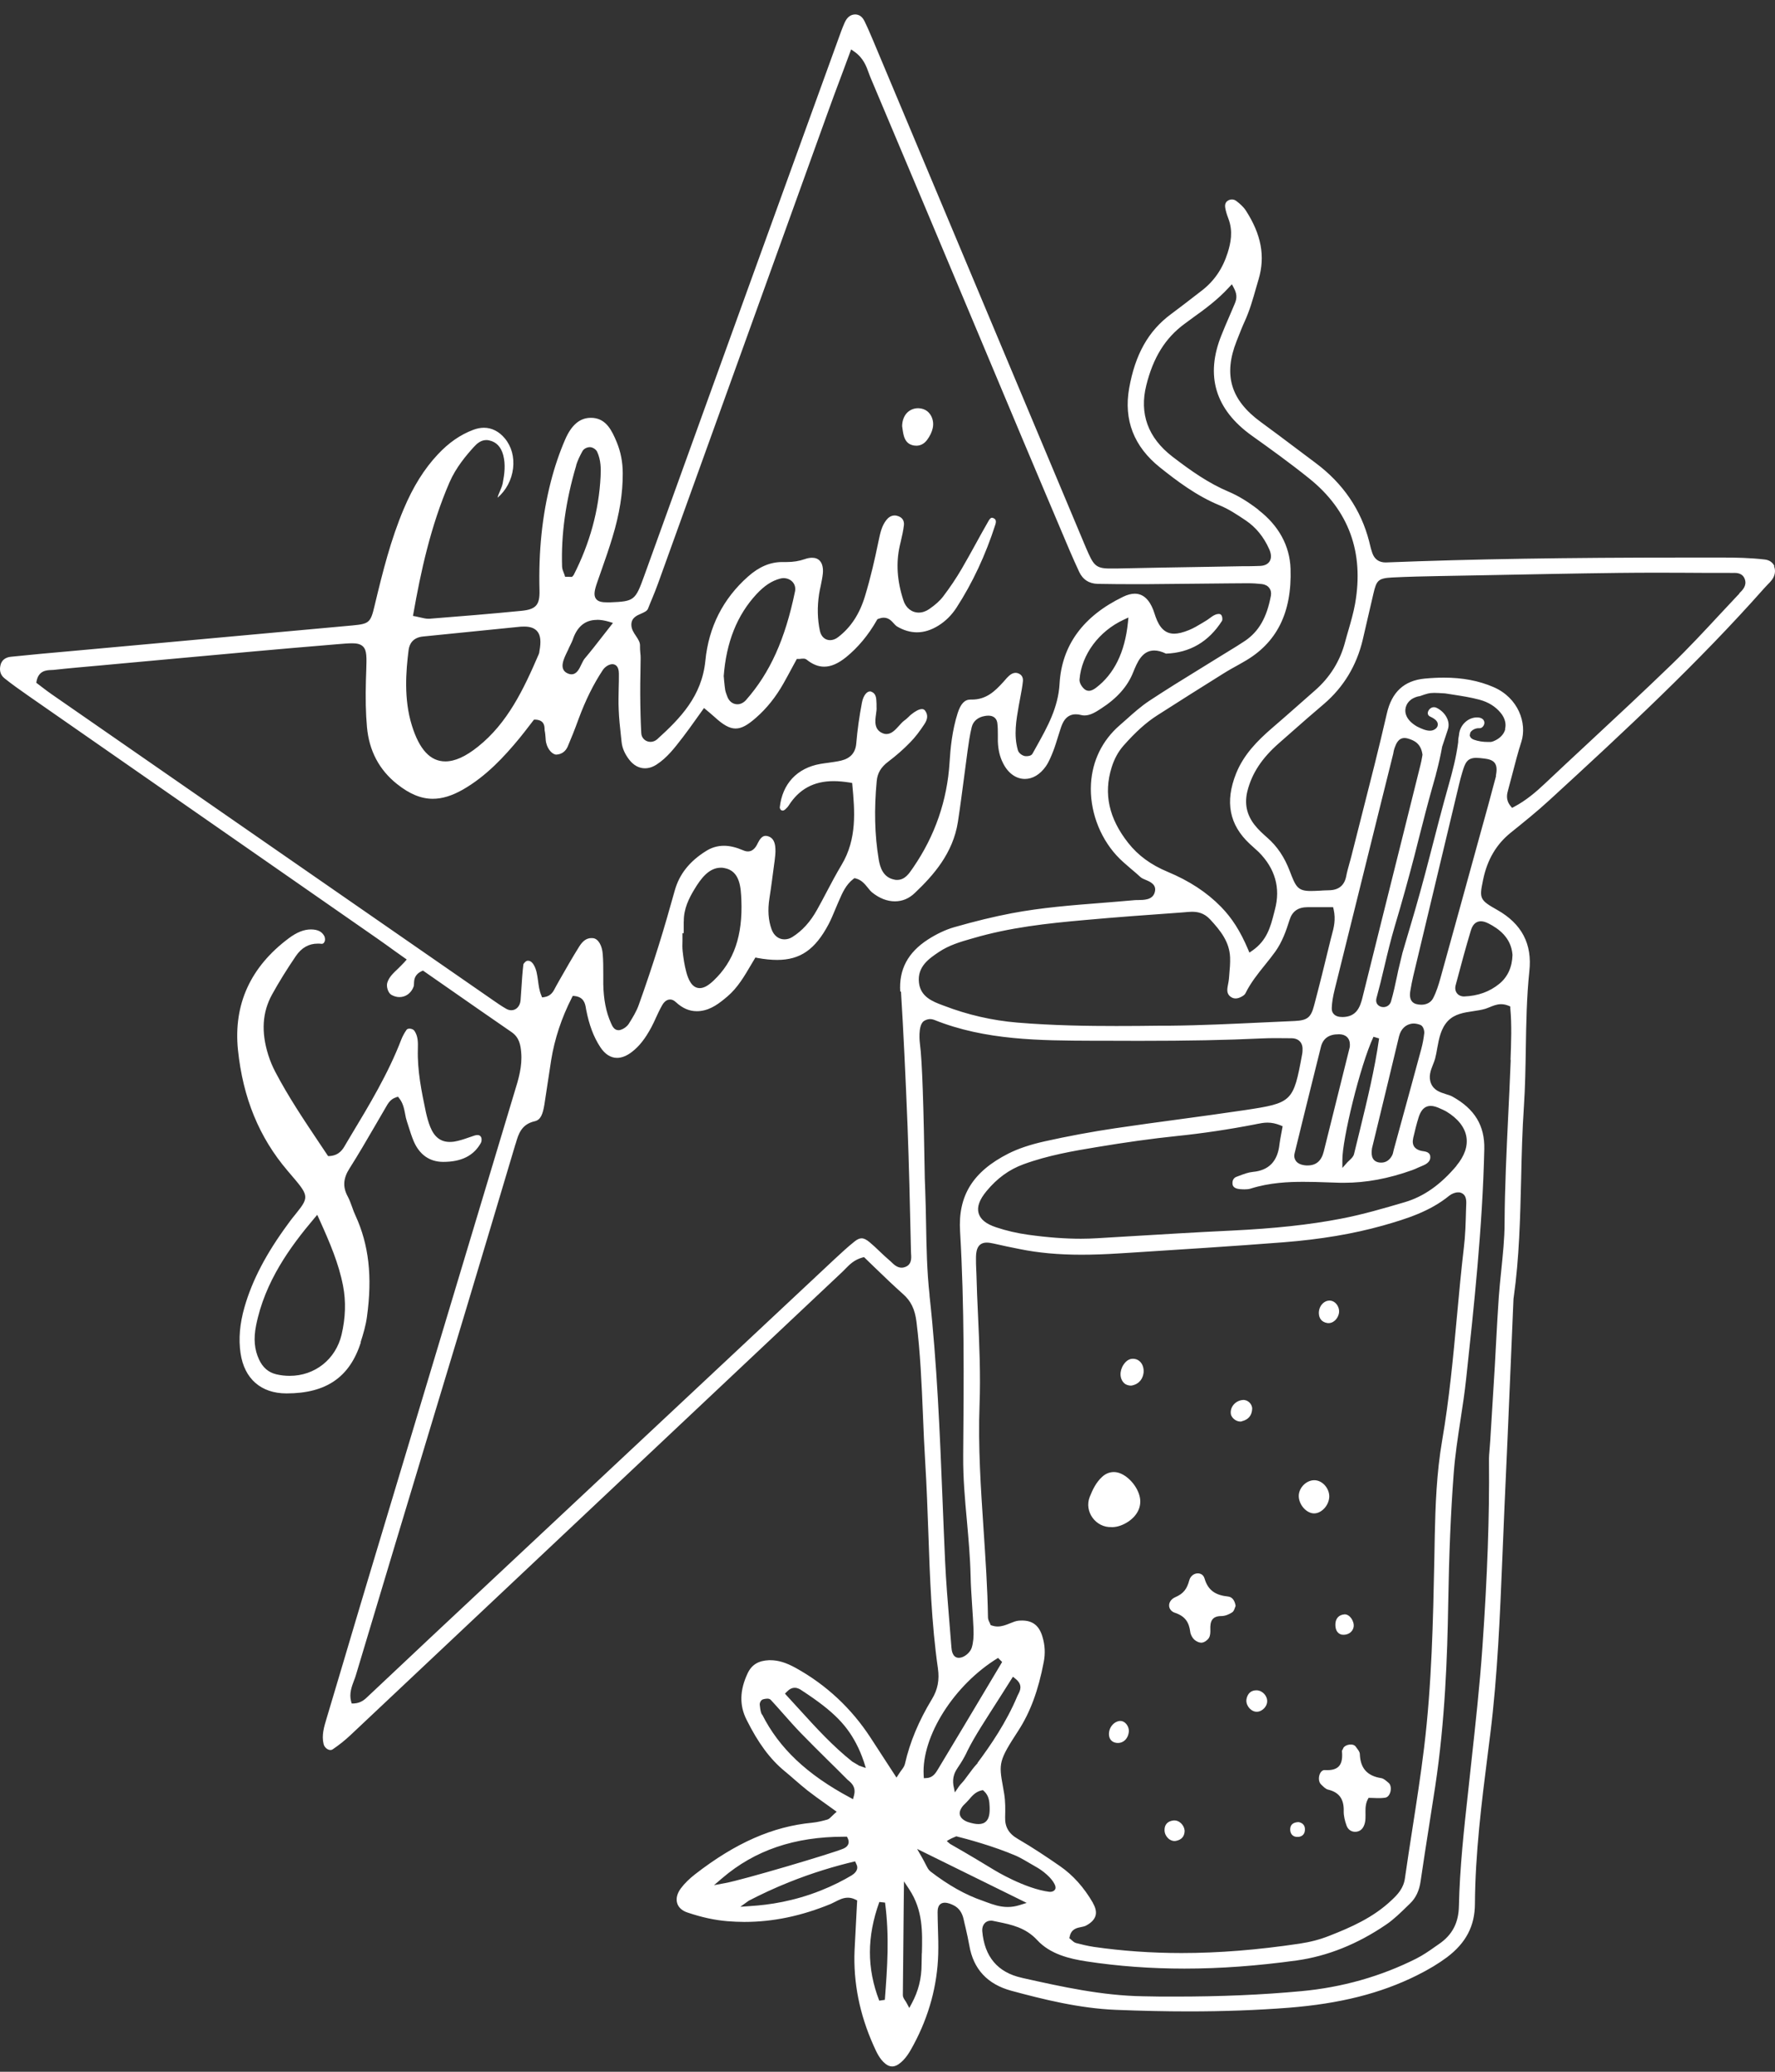 <svg width="90" height="105" viewBox="0 0 90 105" fill="none" xmlns="http://www.w3.org/2000/svg">
<rect x="0" y="0" width="90" height="105" fill="#333333" stroke="none"/>
<path d="M89.975 28.702C89.89 28.506 89.716 28.385 89.489 28.358C88.73 28.268 87.97 28.258 87.389 28.258H85.437C79.381 28.258 74.711 28.332 70.258 28.506C69.926 28.506 69.694 28.348 69.583 28.03C69.53 27.887 69.493 27.739 69.457 27.585L69.42 27.432C69.008 25.834 68.095 24.5 66.713 23.468C66.381 23.219 66.043 22.965 65.711 22.716C65.12 22.272 64.524 21.822 63.927 21.388C62.397 20.271 62.023 19.001 62.703 17.281L62.777 17.096C62.883 16.826 62.988 16.556 63.11 16.291C63.358 15.751 63.526 15.169 63.685 14.603L63.817 14.153C64.16 12.994 63.954 11.888 63.173 10.675C63.041 10.469 62.83 10.294 62.682 10.183C62.619 10.136 62.545 10.109 62.466 10.109C62.397 10.109 62.334 10.125 62.271 10.162C62.107 10.252 62.107 10.427 62.123 10.522C62.149 10.686 62.202 10.866 62.281 11.072C62.535 11.723 62.397 12.337 62.25 12.803C61.996 13.613 61.564 14.243 60.941 14.724L60.693 14.915C60.255 15.254 59.818 15.592 59.374 15.921C58.229 16.767 57.559 17.958 57.253 19.678C56.968 21.287 57.496 22.637 58.815 23.69C59.664 24.368 60.667 25.13 61.838 25.611C62.308 25.802 62.74 26.093 63.168 26.379C63.679 26.723 64.08 27.215 64.355 27.834C64.466 28.083 64.471 28.289 64.376 28.448C64.318 28.543 64.186 28.665 63.912 28.681C63.706 28.692 63.5 28.692 63.294 28.697H62.994L61.189 28.729C59.675 28.755 58.156 28.776 56.599 28.813C56.472 28.813 56.367 28.813 56.272 28.813C55.523 28.813 55.433 28.612 55.064 27.765C55.022 27.67 44.264 2.038 44.264 2.038C44.127 1.715 43.99 1.392 43.837 1.08C43.726 0.852 43.578 0.741 43.373 0.731C43.135 0.731 42.956 0.868 42.834 1.133C42.708 1.413 42.602 1.715 42.497 2.006L41.494 4.774C40.302 8.072 39.104 11.364 37.912 14.661L35.633 20.964C34.641 23.711 33.649 26.458 32.657 29.205C32.214 30.433 32.151 30.48 30.942 30.528C30.884 30.528 30.832 30.528 30.784 30.528C30.557 30.528 30.33 30.507 30.214 30.343C30.093 30.168 30.14 29.919 30.278 29.523L30.515 28.845C30.705 28.311 30.89 27.771 31.053 27.231C31.412 26.056 31.581 24.997 31.576 23.992C31.576 23.415 31.47 22.896 31.275 22.42C31.021 21.801 30.737 21.245 30.082 21.181C30.04 21.181 29.998 21.176 29.956 21.176C29.402 21.176 28.974 21.536 28.653 22.282C28.368 22.939 28.125 23.653 27.93 24.41C27.492 26.114 27.302 27.919 27.355 29.935C27.371 30.66 27.175 30.883 26.447 30.957C24.891 31.11 23.345 31.237 21.773 31.359H21.715C21.588 31.359 21.462 31.327 21.324 31.296C21.25 31.28 21.171 31.259 21.087 31.243L20.939 31.216L20.966 31.068C21.324 29.041 21.826 26.67 22.796 24.436C23.123 23.685 23.656 23.06 24.026 22.653C24.184 22.478 24.384 22.303 24.664 22.303C24.717 22.303 24.77 22.309 24.822 22.325C25.171 22.404 25.403 22.653 25.514 23.06C25.645 23.552 25.577 24.034 25.492 24.479C25.466 24.627 25.403 24.759 25.35 24.892C25.302 25.003 25.25 25.114 25.229 25.225C25.661 24.855 25.946 24.32 26.015 23.738C26.083 23.166 25.936 22.626 25.598 22.219C25.308 21.869 24.938 21.679 24.537 21.679C24.363 21.679 24.179 21.716 23.994 21.785C23.334 22.034 22.749 22.441 22.2 23.029C21.509 23.764 20.945 24.669 20.47 25.797C19.816 27.347 19.415 28.935 18.992 30.703C18.792 31.555 18.718 31.618 17.874 31.698C14.666 31.994 11.453 32.285 8.245 32.576L3.64 32.995C2.611 33.084 1.582 33.18 0.553 33.286C0.353 33.307 0.099 33.397 0.026 33.709C-0.022 33.9 -0.027 34.175 0.226 34.376C0.616 34.688 1.023 34.974 1.439 35.265L19.098 47.544C19.404 47.756 19.71 47.978 20.026 48.206L20.623 48.629L20.512 48.756C20.401 48.878 20.285 48.989 20.174 49.1C19.937 49.322 19.731 49.518 19.641 49.793C19.573 50 19.678 50.323 19.842 50.418C19.968 50.492 20.111 50.534 20.253 50.534C20.575 50.534 20.85 50.333 20.971 50.005C20.987 49.963 20.987 49.904 20.992 49.846C20.997 49.666 21.008 49.402 21.367 49.227L21.446 49.19L22.686 50.053C23.757 50.799 24.843 51.556 25.936 52.307C26.331 52.577 26.395 52.964 26.426 53.334C26.489 54.043 26.289 54.7 26.094 55.329L26.009 55.61C24.574 60.389 18.628 80.152 18.628 80.152C18.222 81.501 17.821 82.856 17.42 84.206L16.56 87.09C16.428 87.53 16.302 87.942 16.407 88.387C16.444 88.551 16.602 88.694 16.756 88.694C16.798 88.694 16.835 88.683 16.872 88.657C17.193 88.44 17.505 88.191 17.79 87.921C23.334 82.703 28.88 77.484 34.425 72.26L42.729 64.443C42.776 64.396 42.824 64.348 42.871 64.3C43.077 64.089 43.309 63.85 43.726 63.734L43.81 63.713C43.81 63.713 44.232 64.12 44.417 64.3C44.855 64.724 45.314 65.163 45.783 65.581C46.184 65.93 46.39 66.354 46.469 66.989C46.665 68.561 46.733 70.159 46.797 71.71C46.828 72.514 46.865 73.314 46.913 74.118C46.986 75.304 47.029 76.505 47.071 77.675C47.15 79.935 47.229 82.274 47.556 84.555C47.641 85.137 47.546 85.63 47.261 86.101C46.58 87.223 46.132 88.302 45.884 89.398C45.857 89.509 45.799 89.594 45.72 89.7C45.678 89.753 45.636 89.816 45.583 89.895L45.456 90.091L44.138 88.064C43.167 86.577 41.895 85.391 40.349 84.534C39.859 84.264 39.463 84.142 39.057 84.142H38.988C38.455 84.164 38.112 84.37 37.907 84.809C37.506 85.661 37.484 86.429 37.854 87.159C38.45 88.355 39.051 89.16 39.79 89.769C39.959 89.906 40.123 90.049 40.286 90.192C40.502 90.377 40.719 90.568 40.94 90.742C41.241 90.975 41.547 91.198 41.864 91.42L42.423 91.822L42.286 91.944C42.243 91.981 42.206 92.018 42.175 92.05C42.101 92.124 42.038 92.192 41.948 92.219C41.737 92.277 41.463 92.351 41.183 92.378C39.183 92.568 37.295 93.399 35.248 94.987C34.963 95.209 34.715 95.447 34.525 95.701C34.335 95.956 34.266 96.22 34.335 96.453C34.398 96.67 34.583 96.839 34.857 96.929C35.58 97.173 36.239 97.316 36.883 97.369C37.168 97.39 37.453 97.406 37.738 97.406C39.194 97.406 40.629 97.109 42.133 96.49C42.206 96.458 42.275 96.421 42.349 96.384C42.534 96.289 42.745 96.178 42.993 96.178C43.119 96.178 43.251 96.21 43.373 96.273L43.462 96.315L43.415 97.205C43.383 97.755 43.357 98.3 43.33 98.845C43.262 100.46 43.578 102.074 44.291 103.667C44.449 104.021 44.602 104.36 44.892 104.593C45.008 104.688 45.124 104.731 45.24 104.731C45.34 104.731 45.446 104.694 45.551 104.625C45.926 104.371 46.142 103.969 46.332 103.614C47.108 102.164 47.525 100.624 47.572 99.036C47.583 98.586 47.572 98.126 47.556 97.681C47.551 97.427 47.54 97.173 47.54 96.919C47.54 96.802 47.54 96.442 47.899 96.432C48.068 96.432 48.237 96.506 48.364 96.57C48.622 96.702 48.785 96.935 48.859 97.268C48.891 97.411 48.923 97.559 48.96 97.702C49.028 98.004 49.097 98.305 49.15 98.607C49.355 99.798 50.068 100.565 51.276 100.894C52.864 101.322 54.716 101.788 56.583 101.862C57.908 101.915 59.116 101.941 60.276 101.941C62.081 101.941 63.737 101.878 65.336 101.756C67.937 101.55 70 101.031 71.841 100.116C72.459 99.809 72.944 99.512 73.371 99.195C74.332 98.469 74.78 97.612 74.785 96.49C74.801 93.934 75.123 91.356 75.439 88.869L75.566 87.863C75.935 84.883 76.057 81.84 76.178 78.897C76.21 78.056 76.247 77.209 76.284 76.368C76.394 73.959 76.5 71.551 76.6 69.138L76.737 65.904C76.737 65.851 76.743 65.793 76.753 65.74C77.033 63.755 77.08 61.723 77.128 59.754C77.154 58.542 77.186 57.288 77.27 56.054C77.334 55.086 77.349 54.096 77.365 53.138C77.386 51.857 77.407 50.529 77.544 49.227C77.698 47.84 77.159 46.819 75.914 46.115C75.038 45.623 75.002 45.538 75.186 44.654L75.202 44.575C75.413 43.564 75.872 42.786 76.611 42.193C77.228 41.696 77.924 41.14 78.573 40.542C82.404 37.033 86.123 33.571 89.452 29.814C89.505 29.755 89.558 29.697 89.611 29.644C89.695 29.56 89.779 29.475 89.848 29.38C90.006 29.168 90.043 28.909 89.948 28.692L89.975 28.702ZM38.629 86.895C38.566 86.767 38.55 86.625 38.534 86.498L38.524 86.413C38.508 86.318 38.571 86.154 38.698 86.122C38.761 86.106 38.835 86.09 38.904 86.09C38.983 86.09 39.046 86.111 39.088 86.159C39.299 86.386 39.505 86.619 39.711 86.852C40.001 87.18 40.297 87.514 40.603 87.831C41.041 88.281 41.484 88.721 41.932 89.165C42.27 89.499 42.613 89.832 42.945 90.171C42.971 90.197 42.998 90.224 43.029 90.245C43.182 90.377 43.415 90.578 43.299 91.007L43.251 91.187L43.088 91.097C40.914 89.933 39.5 88.594 38.645 86.895H38.629ZM36.746 95.442L36.203 95.543L36.625 95.183C38.271 93.775 40.286 93.087 42.792 93.087H42.945L42.987 93.172C43.035 93.272 43.045 93.373 43.014 93.457C42.977 93.558 42.898 93.632 42.766 93.69C42.233 93.923 37.643 95.283 36.751 95.442H36.746ZM43.204 95.035C42.75 95.305 42.222 95.575 41.621 95.813C40.254 96.358 39.004 96.543 38.06 96.601L37.537 96.638L37.965 96.331C38.577 96.014 39.252 95.696 39.991 95.4C41.204 94.913 42.344 94.574 43.357 94.336L43.441 94.521C43.462 94.569 43.467 94.606 43.467 94.638C43.478 94.865 43.225 95.019 43.204 95.029V95.035ZM43.547 89.477C43.436 89.414 43.325 89.345 43.214 89.281C42.228 88.498 41.378 87.567 40.555 86.662C40.334 86.418 40.117 86.18 39.896 85.942L39.801 85.836L39.901 85.736C40.028 85.603 40.159 85.54 40.297 85.54C40.45 85.54 40.576 85.619 40.666 85.683C42.307 86.752 42.993 87.482 43.52 88.583C43.626 88.811 43.773 89.154 43.9 89.604L43.547 89.483V89.477ZM44.871 101.354L44.581 101.396C43.947 99.745 43.953 98.157 44.586 96.395L44.876 96.427C45.103 98.141 44.992 99.692 44.865 101.354H44.871ZM63.806 25.834C63.268 25.421 62.772 25.119 62.292 24.918C61.295 24.495 60.435 23.902 59.443 23.14C58.208 22.187 57.76 20.964 58.124 19.52C58.472 18.122 59.084 17.133 60.055 16.418C60.192 16.317 60.334 16.212 60.472 16.111C61.099 15.661 61.743 15.19 62.318 14.56L62.461 14.407L62.561 14.592C62.777 14.989 62.677 15.227 62.587 15.439L62.334 16.032C62.197 16.344 62.065 16.656 61.938 16.974C61.099 19.038 61.617 20.753 63.474 22.081C64.365 22.716 65.405 23.462 66.391 24.256C68.391 25.865 69.172 27.998 68.707 30.608C68.628 31.041 68.507 31.47 68.386 31.888C68.322 32.1 68.264 32.312 68.206 32.523C67.953 33.497 67.436 34.334 66.66 35.006C66.338 35.286 66.022 35.567 65.705 35.847C65.304 36.202 64.903 36.551 64.497 36.901C63.78 37.52 63.067 38.229 62.677 39.197C62.102 40.637 62.329 41.801 63.368 42.77C63.426 42.823 63.479 42.871 63.537 42.923C63.632 43.008 63.727 43.093 63.822 43.183C64.656 44.019 64.935 45.004 64.645 46.094L64.597 46.284C64.423 46.962 64.244 47.66 63.505 48.174L63.352 48.28L63.279 48.11C62.888 47.189 62.466 46.528 61.912 45.961C61.189 45.221 60.303 44.644 59.2 44.183C58.361 43.834 57.707 43.358 57.206 42.722C56.225 41.479 55.95 40.23 56.362 38.901C56.499 38.462 56.694 38.102 56.963 37.795C57.57 37.107 58.113 36.615 58.678 36.255C59.781 35.546 60.894 34.847 62.002 34.154C62.271 33.984 62.556 33.825 62.835 33.672L63.057 33.545C64.735 32.603 65.51 31.057 65.436 28.824C65.399 27.665 64.835 26.633 63.806 25.844V25.834ZM30.267 31.412C30.452 31.412 30.652 31.444 30.869 31.507L31.08 31.571C31.08 31.571 30.689 32.068 30.562 32.232C30.267 32.614 29.956 33.01 29.639 33.386C29.587 33.45 29.534 33.561 29.481 33.667C29.37 33.905 29.244 34.175 28.974 34.175C28.895 34.175 28.811 34.148 28.727 34.101C28.347 33.878 28.584 33.392 28.753 33.042C28.79 32.968 28.827 32.894 28.853 32.825C28.88 32.767 28.906 32.709 28.938 32.651C28.974 32.576 29.011 32.502 29.038 32.428C29.259 31.756 29.671 31.417 30.267 31.417V31.412ZM29.212 23.584C29.291 23.325 29.412 23.087 29.534 22.864C29.602 22.737 29.776 22.663 29.903 22.663H29.914C30.04 22.663 30.214 22.764 30.278 22.896C30.473 23.32 30.473 23.77 30.452 24.156C30.367 25.86 29.908 27.538 29.085 29.147L29.006 29.237H28.916C28.916 29.237 28.795 29.232 28.763 29.232H28.653L28.621 29.126C28.61 29.094 28.6 29.062 28.584 29.03C28.547 28.94 28.505 28.834 28.5 28.718C28.447 27.088 28.679 25.405 29.217 23.59L29.212 23.584ZM20.718 32.942C20.755 32.661 20.913 32.312 21.451 32.259L26.4 31.761C26.463 31.761 26.521 31.756 26.579 31.756C26.89 31.756 27.107 31.835 27.244 32C27.407 32.195 27.445 32.508 27.349 33.016C27.349 33.053 27.339 33.106 27.318 33.153C26.548 34.942 25.735 36.646 24.242 37.837C23.609 38.345 23.066 38.589 22.58 38.589C21.82 38.589 21.261 37.991 20.881 36.758C20.47 35.434 20.581 34.021 20.718 32.942ZM45.683 50.243C45.81 52.297 45.915 54.53 46.016 57.065C46.09 59.024 46.137 61.014 46.179 62.94L46.19 63.438C46.19 63.475 46.19 63.512 46.195 63.549C46.211 63.761 46.237 64.115 45.857 64.226C45.81 64.242 45.762 64.248 45.715 64.248C45.488 64.248 45.325 64.089 45.193 63.962C45.156 63.93 45.124 63.893 45.087 63.866C44.918 63.724 44.76 63.57 44.602 63.422C44.433 63.258 44.264 63.099 44.085 62.951C43.932 62.824 43.805 62.76 43.689 62.76C43.578 62.76 43.462 62.813 43.325 62.924C42.977 63.2 42.65 63.507 42.312 63.819C35.712 69.995 29.106 76.177 22.506 82.359C21.926 82.904 21.34 83.449 20.76 83.999C20.09 84.629 19.42 85.259 18.75 85.889L18.671 85.963C18.512 86.117 18.317 86.312 17.953 86.334H17.832L17.8 86.222C17.7 85.836 17.832 85.481 17.948 85.174C17.985 85.079 18.022 84.984 18.048 84.889C19.367 80.48 20.697 76.076 22.026 71.673L23.604 66.449C24.448 63.644 25.287 60.834 26.125 58.023L26.152 57.944C26.289 57.473 26.437 56.981 27.112 56.827C27.418 56.758 27.524 56.462 27.603 55.98C27.655 55.636 27.708 55.287 27.761 54.943C27.824 54.541 27.882 54.133 27.946 53.731C28.12 52.651 28.473 51.587 28.996 50.561L29.043 50.471L29.143 50.481C29.608 50.534 29.671 50.873 29.708 51.095L29.718 51.159C29.871 51.947 30.098 52.556 30.441 53.075C30.673 53.429 30.969 53.615 31.285 53.615C31.523 53.615 31.781 53.514 32.04 53.313C32.414 53.027 32.715 52.641 33.026 52.064C33.111 51.905 33.185 51.746 33.258 51.582C33.353 51.376 33.449 51.169 33.559 50.974C33.607 50.884 33.744 50.656 33.976 50.656C34.076 50.656 34.171 50.698 34.266 50.788C34.599 51.095 34.947 51.249 35.321 51.249C35.385 51.249 35.453 51.249 35.522 51.238C36.065 51.169 36.477 50.846 36.888 50.497C37.405 50.058 37.748 49.465 38.081 48.899L38.302 48.528L38.403 48.55C38.777 48.618 39.104 48.65 39.405 48.65C40.576 48.65 41.331 48.126 42.011 46.845C42.133 46.612 42.238 46.364 42.338 46.12C42.391 45.993 42.444 45.866 42.497 45.745L42.544 45.639C42.713 45.247 42.892 44.839 43.267 44.548L43.325 44.506L43.394 44.522C43.684 44.596 43.847 44.802 43.995 44.982C44.069 45.078 44.143 45.168 44.227 45.236C44.591 45.528 44.987 45.681 45.372 45.681C45.757 45.681 46.09 45.538 46.38 45.263C47.324 44.368 48.321 43.246 48.569 41.659C48.685 40.912 48.78 40.161 48.88 39.414C48.938 38.959 48.997 38.504 49.06 38.054C49.113 37.678 49.171 37.255 49.271 36.848C49.345 36.546 49.593 36.34 49.946 36.286C50.004 36.276 50.057 36.271 50.11 36.271C50.469 36.271 50.553 36.509 50.569 36.652C50.595 36.853 50.595 37.054 50.595 37.255C50.595 37.361 50.595 37.467 50.595 37.573C50.611 38.007 50.695 38.356 50.859 38.679C51.112 39.187 51.519 39.478 51.967 39.478C52.357 39.478 52.732 39.256 53.022 38.848C53.186 38.615 53.296 38.335 53.402 38.07C53.497 37.827 53.571 37.573 53.65 37.324C53.692 37.192 53.734 37.059 53.777 36.927C53.856 36.689 54.014 36.202 54.547 36.202C54.631 36.202 54.721 36.212 54.821 36.239C54.879 36.255 54.937 36.26 54.995 36.26C55.291 36.26 55.581 36.075 55.829 35.911C56.636 35.392 57.169 34.794 57.454 34.08C57.654 33.587 57.902 32.968 58.525 32.968C58.704 32.968 58.9 33.021 59.121 33.127C60.334 33.084 61.289 32.523 61.965 31.46C61.986 31.423 61.986 31.28 61.944 31.2C61.907 31.137 61.864 31.116 61.791 31.116C61.738 31.116 61.669 31.131 61.601 31.163C61.501 31.206 61.416 31.274 61.326 31.338C61.252 31.391 61.184 31.444 61.105 31.486L60.957 31.576C60.746 31.703 60.524 31.835 60.292 31.931C59.981 32.058 59.738 32.116 59.533 32.116C58.936 32.116 58.694 31.592 58.535 31.084C58.393 30.629 58.108 30.089 57.538 30.089C57.359 30.089 57.158 30.142 56.942 30.248C54.916 31.227 53.835 32.709 53.724 34.656C53.655 35.863 53.106 36.842 52.579 37.79L52.352 38.197C52.289 38.308 52.136 38.324 52.051 38.324C52.014 38.324 51.956 38.324 51.909 38.303C51.793 38.266 51.645 38.155 51.608 38.012C51.392 37.25 51.529 36.493 51.656 35.763L51.73 35.366C51.782 35.085 51.84 34.794 51.867 34.514C51.872 34.455 51.877 34.254 51.687 34.154C51.619 34.117 51.555 34.101 51.492 34.101C51.387 34.101 51.276 34.148 51.165 34.249C51.086 34.318 51.017 34.397 50.949 34.477L50.864 34.572C50.442 35.038 50.004 35.456 49.276 35.456H49.202C48.912 35.456 48.712 35.667 48.559 36.138C48.274 37.033 48.189 37.943 48.147 38.642C48.026 40.568 47.408 42.357 46.311 43.956L46.264 44.024C46.09 44.278 45.879 44.596 45.488 44.596C45.441 44.596 45.393 44.596 45.346 44.58C44.781 44.469 44.623 43.971 44.554 43.553C44.349 42.32 44.317 41.023 44.454 39.578C44.491 39.182 44.67 38.88 45.034 38.605C45.441 38.298 45.815 37.97 46.153 37.62C46.395 37.377 46.628 37.07 46.876 36.694C47.044 36.44 47.055 36.218 46.907 36.017C46.865 35.964 46.818 35.937 46.749 35.937C46.612 35.937 46.422 36.032 46.206 36.207C46.158 36.244 46.116 36.286 46.074 36.329C46.005 36.392 45.937 36.461 45.857 36.514C45.768 36.578 45.673 36.684 45.583 36.784C45.398 36.99 45.203 37.202 44.945 37.202C44.887 37.202 44.829 37.192 44.776 37.17C44.306 36.99 44.37 36.535 44.417 36.202C44.438 36.064 44.454 35.937 44.444 35.831C44.444 35.794 44.444 35.763 44.444 35.725V35.667C44.433 35.35 44.417 35.149 44.174 35.053C44.153 35.043 44.132 35.043 44.106 35.043C43.958 35.043 43.779 35.233 43.705 35.604C43.573 36.292 43.473 36.996 43.415 37.689C43.373 38.15 43.124 38.43 42.655 38.547C42.439 38.599 42.217 38.626 42.001 38.658C41.869 38.673 41.732 38.695 41.6 38.716C40.413 38.922 39.663 39.727 39.537 40.928C39.537 40.955 39.569 41.029 39.595 41.05C39.627 41.071 39.658 41.082 39.685 41.082C39.737 41.082 39.774 41.05 39.806 41.029C39.869 40.971 39.938 40.907 39.985 40.833C40.513 39.997 41.257 39.589 42.27 39.589C42.528 39.589 42.797 39.616 43.098 39.663L43.209 39.684L43.219 39.801C43.336 41.071 43.467 42.511 42.671 43.834C42.402 44.284 42.148 44.76 41.906 45.221C41.753 45.512 41.6 45.803 41.436 46.094C41.088 46.724 40.676 47.173 40.181 47.486C40.049 47.57 39.911 47.608 39.774 47.608C39.479 47.608 39.236 47.417 39.12 47.094C38.956 46.628 38.92 46.131 39.014 45.522C39.109 44.924 39.183 44.321 39.263 43.723L39.273 43.659C39.299 43.437 39.331 43.209 39.315 42.998C39.299 42.669 39.189 42.474 38.978 42.394C38.925 42.373 38.872 42.362 38.825 42.362C38.772 42.362 38.608 42.362 38.445 42.691C38.355 42.876 38.218 43.151 37.922 43.151C37.849 43.151 37.775 43.135 37.69 43.098C37.331 42.945 37.015 42.865 36.709 42.865C36.387 42.865 36.086 42.95 35.801 43.13C34.968 43.649 34.446 44.3 34.214 45.13C33.96 46.035 33.696 46.967 33.406 47.893C33.084 48.925 32.742 49.941 32.393 50.915C32.272 51.265 32.066 51.593 31.887 51.879C31.797 52.022 31.628 52.148 31.459 52.196C31.428 52.207 31.391 52.212 31.359 52.212C31.138 52.212 31.043 52 30.979 51.852C30.726 51.286 30.605 50.656 30.589 49.873C30.589 49.709 30.589 49.545 30.589 49.38C30.589 49.047 30.589 48.698 30.562 48.364C30.531 47.92 30.336 47.586 30.082 47.549C30.051 47.549 30.019 47.544 29.988 47.544C29.745 47.544 29.55 47.682 29.365 47.978C29.022 48.528 28.7 49.089 28.378 49.656L28.22 49.936C28.199 49.973 28.178 50.016 28.157 50.053C28.062 50.243 27.94 50.481 27.603 50.534L27.487 50.55L27.445 50.444C27.344 50.206 27.313 49.952 27.281 49.709C27.239 49.407 27.202 49.121 27.049 48.878C27.007 48.809 26.912 48.692 26.774 48.692C26.753 48.692 26.732 48.692 26.711 48.703C26.648 48.719 26.542 48.835 26.537 48.883C26.489 49.285 26.463 49.688 26.437 50.09C26.421 50.291 26.41 50.492 26.395 50.693C26.373 50.989 26.178 51.201 25.925 51.201C25.841 51.201 25.751 51.175 25.666 51.127C25.445 51 25.234 50.857 25.023 50.709C17.552 45.533 10.081 40.362 2.611 35.18C2.442 35.064 2.278 34.937 2.125 34.821L1.84 34.603L1.856 34.514C1.962 33.989 2.352 33.968 2.59 33.958C2.632 33.958 2.669 33.958 2.706 33.953C3.523 33.862 4.341 33.794 5.159 33.72L6.024 33.64C7.064 33.545 8.108 33.45 9.148 33.354C11.633 33.127 14.197 32.889 16.724 32.682L17.088 32.651C17.41 32.624 17.658 32.603 17.848 32.603C18.048 32.603 18.27 32.624 18.412 32.772C18.607 32.973 18.591 33.317 18.57 34.005L18.555 34.439C18.528 35.382 18.544 36.144 18.607 36.848C18.713 38.044 19.225 39.017 20.132 39.737C20.77 40.245 21.351 40.484 21.947 40.484C22.422 40.484 22.918 40.33 23.461 40.023C24.659 39.34 25.582 38.33 26.326 37.43C26.5 37.218 26.664 37.006 26.822 36.8L27.075 36.472H27.149C27.598 36.493 27.608 36.8 27.613 36.948C27.613 36.98 27.613 37.012 27.619 37.038C27.645 37.144 27.65 37.26 27.661 37.371C27.666 37.462 27.671 37.557 27.692 37.642C27.772 37.996 28.02 38.245 28.209 38.245C28.479 38.229 28.674 38.086 28.785 37.837C28.959 37.43 29.138 36.985 29.338 36.435C29.692 35.477 30.093 34.672 30.562 33.963C30.652 33.825 30.832 33.677 31.037 33.661C31.19 33.661 31.38 33.746 31.38 34.143C31.38 34.392 31.38 34.641 31.37 34.889C31.364 35.244 31.354 35.604 31.37 35.958C31.386 36.408 31.438 36.869 31.486 37.313L31.517 37.604C31.549 37.911 31.676 38.203 31.897 38.494C32.119 38.785 32.399 38.938 32.699 38.938C32.9 38.938 33.1 38.875 33.301 38.742C33.823 38.404 34.208 37.901 34.583 37.414L34.625 37.361C34.852 37.065 35.068 36.763 35.29 36.451L35.696 35.884L35.976 36.117C36.065 36.191 36.139 36.255 36.208 36.318C36.667 36.742 36.989 36.922 37.295 36.922C37.601 36.922 37.901 36.758 38.344 36.366C38.877 35.9 39.342 35.318 39.727 34.635C39.88 34.365 40.028 34.09 40.17 33.825L40.402 33.397H40.492C40.539 33.397 40.581 33.397 40.618 33.386C40.661 33.386 40.698 33.381 40.729 33.381C40.777 33.381 40.845 33.386 40.903 33.434C41.199 33.672 41.489 33.788 41.79 33.788C42.138 33.788 42.502 33.63 42.908 33.301C43.504 32.815 44.027 32.19 44.459 31.433L44.486 31.386L44.533 31.364C44.633 31.327 44.723 31.306 44.807 31.306C45.061 31.306 45.203 31.47 45.319 31.597C45.372 31.655 45.419 31.708 45.467 31.74C45.81 31.947 46.158 32.047 46.496 32.047C46.855 32.047 47.224 31.931 47.588 31.703C47.952 31.476 48.258 31.169 48.501 30.793C49.308 29.549 49.973 28.131 50.469 26.585C50.548 26.342 50.432 26.289 50.374 26.262C50.342 26.246 50.321 26.241 50.294 26.241C50.221 26.241 50.157 26.336 50.094 26.453C49.883 26.818 49.682 27.183 49.482 27.548C49.245 27.977 49.007 28.411 48.759 28.834C48.48 29.311 48.163 29.782 47.82 30.232C47.657 30.449 47.43 30.65 47.118 30.867C46.95 30.983 46.765 31.047 46.586 31.047C46.227 31.047 45.926 30.809 45.805 30.422C45.483 29.433 45.425 28.528 45.625 27.649L45.673 27.443C45.736 27.173 45.799 26.897 45.831 26.628C45.847 26.5 45.831 26.278 45.578 26.172C45.504 26.141 45.43 26.125 45.361 26.125C45.166 26.125 45.029 26.246 44.945 26.352C44.702 26.654 44.628 27.035 44.544 27.432L44.517 27.559C44.364 28.3 44.148 29.268 43.858 30.216C43.584 31.121 43.14 31.798 42.497 32.291C42.37 32.391 42.228 32.444 42.09 32.444C41.832 32.444 41.637 32.264 41.573 31.978C41.447 31.391 41.431 30.761 41.531 30.11C41.552 29.967 41.584 29.824 41.616 29.681C41.658 29.47 41.7 29.274 41.721 29.073C41.748 28.782 41.695 28.559 41.568 28.422C41.473 28.321 41.346 28.268 41.178 28.268C41.067 28.268 40.94 28.289 40.808 28.337C40.513 28.438 40.228 28.485 39.88 28.485H39.658C39.057 28.485 38.487 28.723 37.928 29.221C36.661 30.343 35.933 31.777 35.765 33.487C35.585 35.281 34.509 36.392 33.322 37.467C33.227 37.551 33.105 37.599 32.984 37.599C32.731 37.599 32.525 37.409 32.515 37.154C32.483 36.578 32.467 35.948 32.462 35.18C32.462 34.836 32.462 34.492 32.472 34.143C32.472 33.878 32.483 33.619 32.483 33.354C32.483 33.264 32.478 33.18 32.467 33.09C32.457 32.973 32.446 32.857 32.451 32.74C32.462 32.555 32.356 32.397 32.246 32.232C32.13 32.063 32.013 31.883 32.013 31.661C32.013 31.311 32.288 31.195 32.509 31.1C32.673 31.026 32.815 30.968 32.863 30.835C32.931 30.66 33 30.486 33.074 30.317C33.174 30.073 33.274 29.824 33.364 29.576L41.901 5.896C42.154 5.187 42.417 4.483 42.692 3.753L43.156 2.504L43.314 2.615C43.773 2.932 43.926 3.351 44.058 3.721C44.09 3.811 44.122 3.896 44.159 3.98C46 8.336 47.831 12.692 49.661 17.048L51.803 22.15C52.605 24.061 53.418 25.966 54.225 27.877C54.383 28.247 54.547 28.612 54.716 28.977C54.9 29.374 55.222 29.581 55.66 29.591C56.277 29.602 56.889 29.607 57.507 29.607H58.076C59 29.597 59.918 29.591 60.841 29.581C61.632 29.57 63.273 29.56 63.273 29.56C63.521 29.56 63.764 29.576 63.991 29.602C64.149 29.623 64.281 29.692 64.36 29.803C64.439 29.909 64.466 30.047 64.439 30.195C64.233 31.296 63.832 31.994 63.141 32.471C62.867 32.656 62.587 32.825 62.302 33C62.149 33.09 62.002 33.18 61.854 33.275C61.522 33.481 61.189 33.688 60.852 33.894C59.997 34.418 59.116 34.963 58.266 35.524C57.86 35.794 57.475 36.133 57.111 36.461C57 36.562 56.884 36.662 56.768 36.763C55.887 37.53 55.386 38.557 55.317 39.727C55.243 41.034 55.729 42.384 56.61 43.352C56.831 43.596 57.095 43.818 57.348 44.035C57.512 44.172 57.675 44.31 57.834 44.458C57.892 44.511 57.997 44.554 58.097 44.596C58.314 44.686 58.683 44.839 58.541 45.252C58.419 45.612 58.013 45.612 57.686 45.617C57.602 45.617 57.522 45.617 57.449 45.628C56.921 45.676 56.393 45.718 55.871 45.76C54.367 45.877 52.811 45.998 51.302 46.284C50.384 46.459 49.429 46.692 48.379 46.993C47.952 47.115 47.493 47.332 47.055 47.613C46.037 48.269 45.572 49.132 45.646 50.264L45.683 50.243ZM34.672 46.702C34.662 46.062 34.936 45.522 35.205 45.078C35.548 44.506 35.955 43.977 36.551 43.977C36.603 43.977 36.661 43.977 36.719 43.993C37.532 44.13 37.564 45.004 37.59 45.607C37.664 47.417 37.215 48.724 36.176 49.703C35.907 49.957 35.685 50.079 35.48 50.079C35.073 50.079 34.894 49.619 34.799 49.269C34.704 48.92 34.651 48.555 34.614 48.216C34.593 48.036 34.599 47.856 34.604 47.676C34.604 47.602 34.604 47.295 34.604 47.295H34.667V47.211C34.667 47.041 34.667 46.867 34.667 46.697L34.672 46.702ZM54.737 34.434C54.837 33.18 55.718 31.989 56.979 31.407L57.216 31.296L57.19 31.555C57.037 33.058 56.488 34.169 55.565 34.863C55.465 34.937 55.343 35.011 55.212 35.011C55.122 35.011 55.043 34.979 54.974 34.916C54.848 34.805 54.721 34.603 54.737 34.429V34.434ZM36.693 34.286C36.825 32.539 37.374 31.174 38.36 30.11C38.756 29.687 39.12 29.443 39.547 29.327C39.605 29.311 39.669 29.3 39.727 29.3C39.917 29.3 40.096 29.38 40.207 29.517C40.307 29.644 40.344 29.803 40.312 29.967C39.811 32.402 39.041 34.101 37.828 35.477C37.706 35.614 37.548 35.694 37.39 35.694C37.157 35.694 36.957 35.54 36.873 35.291L36.846 35.217C36.82 35.143 36.788 35.064 36.772 34.979C36.751 34.836 36.735 34.699 36.719 34.535L36.698 34.286H36.693ZM47.614 48.243C48.121 47.904 48.696 47.734 49.25 47.576L49.329 47.554C51.197 47.004 53.085 46.798 55.016 46.628C56.589 46.485 58.129 46.374 59.839 46.252L60.034 46.237C60.166 46.226 60.298 46.21 60.429 46.21C60.699 46.21 61.041 46.252 61.363 46.602C61.875 47.158 62.339 47.724 62.371 48.523C62.382 48.819 62.355 49.116 62.329 49.402L62.313 49.597C62.308 49.688 62.287 49.777 62.271 49.867C62.25 49.973 62.229 50.079 62.229 50.18C62.229 50.291 62.266 50.444 62.44 50.545C62.508 50.587 62.582 50.603 62.656 50.603C62.756 50.603 62.867 50.566 62.999 50.487C63.073 50.444 63.131 50.386 63.152 50.338C63.416 49.804 63.785 49.343 64.144 48.899C64.323 48.677 64.497 48.46 64.661 48.232C65.014 47.74 65.215 47.168 65.384 46.628C65.521 46.189 65.811 45.977 66.307 45.977C66.46 45.977 66.613 45.977 66.766 45.977H67.594L67.621 46.089C67.737 46.602 67.631 47.015 67.531 47.38L67.478 47.581C67.146 48.952 66.887 49.994 66.629 50.963C66.47 51.572 66.286 51.715 65.642 51.746C65.136 51.767 64.629 51.794 64.128 51.815C62.545 51.889 60.91 51.969 59.295 51.984H58.799C58.066 51.995 57.333 52 56.599 52C55.222 52 53.407 51.979 51.577 51.826C50.316 51.72 49.065 51.434 47.867 50.974L47.794 50.947C47.298 50.762 46.675 50.524 46.596 49.804C46.501 48.983 47.118 48.576 47.614 48.243ZM55.417 96.442C54.964 95.659 54.404 95.035 53.755 94.585C53.122 94.145 52.373 93.643 51.608 93.198C51.149 92.933 50.949 92.595 50.965 92.097C50.975 91.69 50.98 91.298 50.917 90.917L50.854 90.552C50.637 89.361 50.643 89.234 51.635 87.71C52.236 86.783 52.648 85.677 52.922 84.232C53.006 83.798 52.985 83.38 52.858 82.957C52.695 82.396 52.368 82.131 51.819 82.131C51.772 82.131 51.719 82.131 51.666 82.136C51.513 82.147 51.365 82.211 51.207 82.274C51.012 82.353 50.812 82.433 50.585 82.433C50.49 82.433 50.389 82.417 50.3 82.385L50.231 82.364L50.205 82.295C50.194 82.269 50.184 82.242 50.168 82.216C50.131 82.142 50.094 82.062 50.094 81.962C50.073 80.485 49.967 78.982 49.872 77.532C49.735 75.463 49.587 73.319 49.667 71.197C49.725 69.672 49.656 68.111 49.587 66.608C49.556 65.92 49.524 65.232 49.508 64.539L49.498 64.316C49.492 64.136 49.482 63.956 49.487 63.776C49.487 63.496 49.503 62.977 50.031 62.977C50.126 62.977 50.236 62.993 50.384 63.025C50.822 63.125 51.265 63.221 51.703 63.305C52.642 63.496 53.666 63.591 54.832 63.591C55.417 63.591 56.04 63.57 56.789 63.522L57.296 63.491C59.849 63.327 62.487 63.163 65.083 62.961C66.956 62.813 68.602 62.538 70.116 62.114C71.329 61.77 72.501 61.4 73.482 60.601C73.609 60.5 73.783 60.431 73.925 60.431H73.999C74.368 60.506 74.353 60.86 74.342 61.077L74.332 61.363C74.316 61.972 74.3 62.596 74.226 63.21C74.089 64.374 73.978 65.565 73.873 66.714C73.683 68.783 73.482 70.921 73.123 73.007C72.838 74.653 72.78 76.352 72.749 77.823L72.728 78.972C72.664 82.131 72.596 85.397 72.205 88.594C72.037 89.975 71.82 91.367 71.609 92.722C71.483 93.547 71.351 94.373 71.235 95.199C71.166 95.696 70.871 96.014 70.57 96.294C69.631 97.189 68.486 97.686 67.388 98.115C66.935 98.295 66.433 98.427 65.895 98.507C63.764 98.824 61.806 98.983 59.912 98.983C58.388 98.983 56.889 98.877 55.46 98.671C55.143 98.623 54.827 98.544 54.557 98.475C54.468 98.448 54.399 98.385 54.346 98.337C54.331 98.321 54.309 98.305 54.294 98.29L54.22 98.231L54.241 98.141C54.32 97.76 54.61 97.707 54.821 97.665C54.9 97.649 54.98 97.633 55.038 97.607C55.312 97.469 55.481 97.3 55.544 97.104C55.602 96.919 55.56 96.697 55.417 96.453V96.442ZM49.572 89.356C49.55 89.382 49.487 89.446 49.403 89.546C49.25 89.731 49.223 89.79 49.012 90.06C48.991 90.086 48.912 90.208 48.791 90.34C48.727 90.409 48.669 90.472 48.617 90.546L48.416 90.843L48.342 90.488C48.311 90.282 48.332 90.123 48.358 90.022C48.437 89.689 48.617 89.567 48.907 89.028C48.975 88.906 49.002 88.842 49.055 88.731C49.419 87.995 49.962 87.18 50.706 86.011C50.833 85.81 51.028 85.503 51.27 85.121L51.36 84.979L51.492 85.085C51.877 85.391 51.719 85.693 51.635 85.857C51.619 85.889 51.603 85.915 51.592 85.942C51.028 87.297 50.21 88.477 49.561 89.35L49.572 89.356ZM50.178 91.563C50.194 91.933 50.141 92.161 50.01 92.298C49.915 92.399 49.783 92.447 49.614 92.447C49.471 92.447 49.297 92.415 49.07 92.341C49.012 92.32 48.954 92.293 48.902 92.261C48.59 92.066 48.648 91.833 48.706 91.711C48.759 91.6 48.833 91.504 48.917 91.43C48.991 91.362 49.06 91.282 49.129 91.208C49.287 91.023 49.461 90.811 49.762 90.742L49.835 90.726L49.894 90.779C50.152 91.012 50.168 91.319 50.178 91.568V91.563ZM48.485 93.066C49.028 93.203 50.363 93.558 51.534 94.061C51.714 94.14 52.02 94.315 52.621 94.669C52.621 94.669 53.212 95.013 53.455 95.463C53.513 95.564 53.544 95.67 53.502 95.749C53.439 95.871 53.291 95.881 53.26 95.881C53.26 95.881 53.233 95.881 53.212 95.881C51.956 95.723 50.421 94.781 50.421 94.781C49.925 94.479 49.176 94.024 48.173 93.452L48.005 93.309C48.079 93.262 48.158 93.214 48.258 93.166C48.337 93.129 48.411 93.097 48.48 93.071L48.485 93.066ZM73.857 59.077C73.044 60.045 72.184 60.648 71.224 60.929C70.179 61.236 69.103 61.553 67.995 61.765C66.402 62.072 64.629 62.263 62.424 62.369C60.635 62.453 58.847 62.564 57.058 62.67L55.639 62.755C55.359 62.771 55.085 62.781 54.805 62.781C54.003 62.781 53.133 62.718 52.141 62.58C51.571 62.501 51.017 62.374 50.5 62.199C49.994 62.03 49.709 61.797 49.619 61.485C49.529 61.167 49.661 60.802 50.02 60.368C50.558 59.717 51.17 59.272 51.893 59.008C53.133 58.553 54.441 58.33 55.592 58.14C57.085 57.891 58.414 57.706 59.638 57.579C60.994 57.441 62.35 57.235 63.658 56.981L63.732 56.965C63.901 56.933 64.07 56.896 64.265 56.896C64.487 56.896 64.703 56.944 64.925 57.034L65.035 57.081L64.962 57.473C64.93 57.648 64.898 57.812 64.877 57.976C64.787 58.854 64.339 59.32 63.521 59.394C63.3 59.415 63.073 59.5 62.846 59.585L62.693 59.643C62.561 59.691 62.482 59.818 62.492 59.971C62.492 60.045 62.503 60.236 62.867 60.267C62.946 60.273 63.025 60.278 63.104 60.278C63.226 60.278 63.326 60.267 63.41 60.241C64.376 59.934 65.347 59.897 66.08 59.897C66.476 59.897 66.871 59.907 67.272 59.923C67.504 59.929 67.731 59.939 67.963 59.945H68.153C69.261 59.945 70.39 59.738 71.604 59.304C71.709 59.267 71.815 59.219 71.915 59.172C71.994 59.135 72.073 59.103 72.153 59.071C72.506 58.928 72.522 58.727 72.522 58.664C72.522 58.595 72.538 58.389 72.179 58.346C71.952 58.32 71.799 58.24 71.709 58.119C71.63 58.002 71.614 57.859 71.657 57.669C71.736 57.33 71.82 56.981 71.926 56.642C72.005 56.388 72.158 56.049 72.543 56.049C72.685 56.049 72.849 56.097 73.055 56.197L73.139 56.234C73.208 56.266 73.276 56.298 73.34 56.335C73.925 56.69 74.273 57.134 74.353 57.621C74.432 58.092 74.252 58.595 73.846 59.082L73.857 59.077ZM65.642 58.452C65.938 57.229 66.243 56.012 66.544 54.795L66.977 53.054C67.082 52.63 67.383 52.418 67.874 52.418H67.921C68.238 52.429 68.438 52.614 68.444 52.916V52.974C68.444 53.017 68.444 53.064 68.428 53.112L67.119 58.362C67.003 58.833 66.734 59.066 66.307 59.066H66.233C65.985 59.05 65.8 58.971 65.705 58.833C65.653 58.759 65.595 58.632 65.642 58.452ZM72.073 53.133C71.715 54.451 71.356 55.774 70.992 57.092L70.675 58.251C70.67 58.277 70.659 58.309 70.654 58.336C70.638 58.41 70.623 58.494 70.58 58.569C70.459 58.796 70.269 58.923 70.037 58.923C70.005 58.923 69.974 58.923 69.937 58.918C69.488 58.849 69.536 58.42 69.567 58.193L69.847 57.039C70.206 55.568 70.57 54.054 70.934 52.535C71.039 52.106 71.303 51.947 71.514 51.895C71.562 51.884 71.614 51.873 71.672 51.873C71.783 51.873 71.91 51.9 72.026 51.947C72.174 52.011 72.226 52.249 72.216 52.36C72.184 52.635 72.137 52.895 72.073 53.128V53.133ZM68.961 57.24C68.86 57.658 68.755 58.071 68.655 58.489C68.623 58.616 68.528 58.706 68.433 58.796C68.396 58.828 68.359 58.865 68.322 58.902L68.064 59.193V58.801C68.048 57.785 68.961 54.001 69.641 52.545L69.926 52.63C69.704 54.197 69.325 55.742 68.961 57.24ZM69.087 50.545C68.961 51.048 68.781 51.535 68.074 51.545C67.868 51.545 67.726 51.498 67.631 51.397C67.552 51.318 67.52 51.212 67.526 51.079C67.536 50.809 67.584 50.513 67.673 50.153C68.449 47.02 69.23 43.892 70.005 40.759L70.633 38.239C70.644 38.203 70.649 38.171 70.654 38.134C70.665 38.065 70.681 37.996 70.712 37.906C70.786 37.705 70.897 37.403 71.219 37.403C71.272 37.403 71.329 37.414 71.388 37.43C71.709 37.525 72.052 37.684 72.126 38.25L72.105 38.377C72.084 38.494 72.058 38.642 72.021 38.779L71.108 42.442C70.433 45.141 69.757 47.84 69.087 50.54V50.545ZM47.134 65.645C46.997 64.427 46.976 63.184 46.955 61.977C46.944 61.426 46.934 60.881 46.913 60.331L46.892 59.759C46.834 56.16 46.76 53.736 46.644 52.9C46.644 52.9 46.517 51.953 46.855 51.741C46.981 51.662 47.113 51.651 47.113 51.651C47.245 51.64 47.35 51.683 47.366 51.688C49.957 52.731 52.737 52.736 55.423 52.747H55.956C56.557 52.747 57.158 52.752 57.755 52.752C60.25 52.752 62.165 52.715 63.959 52.63C64.191 52.62 64.423 52.614 64.656 52.614C64.835 52.614 65.478 52.62 65.478 52.62C65.668 52.62 65.816 52.678 65.916 52.789C66.017 52.9 66.059 53.059 66.043 53.265C66.043 53.318 66.032 53.376 66.022 53.44C65.579 55.848 65.526 55.901 63.094 56.266C61.996 56.43 60.899 56.578 59.802 56.727C58.704 56.875 57.607 57.023 56.51 57.187C55.338 57.362 54.141 57.584 52.953 57.849C52.225 58.013 51.629 58.214 51.133 58.463C49.329 59.378 48.569 60.596 48.68 62.411C48.902 66.169 48.87 69.99 48.838 73.684V73.795C48.828 74.901 48.928 76.018 49.028 77.098C49.107 77.998 49.192 78.924 49.213 79.845C49.223 80.358 49.26 80.872 49.292 81.385C49.318 81.777 49.345 82.174 49.361 82.565C49.376 82.952 49.35 83.248 49.271 83.507C49.208 83.714 48.975 83.936 48.754 83.999C48.706 84.01 48.664 84.021 48.622 84.021C48.284 84.021 48.253 83.624 48.242 83.497C48.211 83.084 48.173 82.671 48.142 82.258C48.057 81.226 47.968 80.162 47.92 79.109C47.873 78.109 47.836 77.109 47.794 76.108C47.657 72.673 47.514 69.122 47.129 65.645H47.134ZM50.606 84.026L50.812 84.232L50.178 85.296C49.308 86.757 48.432 88.218 47.556 89.673C47.451 89.848 47.308 90.091 46.997 90.112L46.844 90.123L46.834 89.97C46.723 87.995 48.379 85.381 50.606 84.026ZM46.739 98.988C46.739 99.174 46.728 99.364 46.728 99.549C46.728 100.28 46.564 100.909 46.237 101.523L46.105 101.767L45.974 101.523C45.942 101.46 45.91 101.412 45.879 101.37C45.826 101.285 45.778 101.211 45.778 101.116C45.789 99.634 45.805 98.157 45.821 96.675L45.836 95.352L46.105 95.76C46.802 96.818 46.77 97.919 46.744 98.988H46.739ZM47.166 94.834C47.076 94.765 47.029 94.669 46.944 94.505C46.897 94.41 46.834 94.288 46.744 94.13L46.501 93.706L52.057 96.442L51.698 96.554C51.497 96.617 51.297 96.649 51.096 96.649C50.69 96.649 50.342 96.522 50.036 96.411C49.962 96.384 49.894 96.358 49.82 96.331C48.954 96.035 48.089 95.548 47.166 94.839V94.834ZM76.6 53.726L76.59 53.943C76.558 54.8 76.516 55.657 76.474 56.515C76.389 58.304 76.299 60.151 76.289 61.972C76.289 62.781 76.199 63.596 76.12 64.39C76.073 64.846 76.025 65.306 75.993 65.761C75.941 66.497 75.904 67.233 75.862 67.968C75.84 68.392 75.819 68.815 75.793 69.244C75.735 70.218 75.677 71.191 75.614 72.16L75.561 73.023C75.555 73.144 75.545 73.261 75.534 73.382C75.513 73.61 75.492 73.843 75.498 74.071C75.524 76.86 75.418 79.845 75.165 83.475C75.028 85.45 74.806 87.445 74.595 89.377L74.442 90.795C74.231 92.695 74.015 94.664 73.973 96.606C73.957 97.453 73.635 98.062 72.976 98.517L72.754 98.671C72.459 98.882 72.147 99.094 71.815 99.263C70.016 100.168 68.053 100.724 65.98 100.915C64.007 101.1 61.912 101.19 59.569 101.19C59.031 101.19 58.493 101.19 57.955 101.174C55.876 101.142 53.84 100.692 51.872 100.253L51.809 100.237C50.585 99.967 49.915 99.168 49.804 97.866C49.793 97.713 49.835 97.58 49.92 97.48C49.999 97.39 50.115 97.342 50.242 97.342C50.279 97.342 50.316 97.342 50.352 97.353L50.579 97.4C51.281 97.543 52.004 97.692 52.59 98.327C53.249 99.041 54.225 99.274 55.09 99.406C56.684 99.65 58.351 99.772 60.055 99.772C61.886 99.772 63.743 99.634 65.748 99.359C67.304 99.142 68.829 98.533 70.28 97.543C70.665 97.284 71.013 96.94 71.351 96.612L71.504 96.464C71.788 96.188 71.963 95.823 72.031 95.342C72.163 94.421 72.311 93.505 72.453 92.584C72.559 91.907 72.664 91.229 72.77 90.546C73.276 87.201 73.387 83.873 73.429 81.348C73.472 78.744 73.561 76.622 73.709 74.674C73.778 73.753 73.92 72.832 74.057 71.938C74.163 71.26 74.268 70.556 74.342 69.863C74.727 66.285 75.17 62.231 75.26 58.24C75.287 57.05 74.775 56.203 73.646 55.578C73.551 55.525 73.435 55.488 73.308 55.451C73.028 55.361 72.712 55.266 72.564 54.922C72.416 54.572 72.543 54.244 72.659 53.953C72.701 53.853 72.738 53.752 72.765 53.657C72.812 53.482 72.844 53.302 72.875 53.117C72.965 52.625 73.06 52.122 73.413 51.746C73.756 51.386 74.231 51.318 74.69 51.249C74.912 51.217 75.118 51.185 75.313 51.127C75.381 51.106 75.455 51.074 75.524 51.048C75.693 50.979 75.888 50.894 76.109 50.894C76.241 50.894 76.363 50.921 76.495 50.974L76.579 51.011V51.101C76.658 51.958 76.621 52.852 76.59 53.715L76.6 53.726ZM75.476 46.803C75.967 47.057 76.621 47.502 76.69 48.391C76.674 49.015 76.447 49.513 76.02 49.862C75.534 50.259 74.944 50.476 74.237 50.502C74.084 50.502 73.952 50.444 73.873 50.338C73.788 50.227 73.767 50.084 73.809 49.926C74.094 48.846 74.337 47.962 74.579 47.158C74.69 46.771 74.917 46.692 75.086 46.692C75.202 46.692 75.334 46.729 75.482 46.808L75.476 46.803ZM75.856 39.33L75.74 39.758C75.65 40.087 75.555 40.457 75.455 40.822L75.075 42.193C74.395 44.66 73.719 47.12 73.034 49.582C72.944 49.904 72.833 50.27 72.659 50.603C72.548 50.804 72.337 50.921 72.068 50.921C71.984 50.921 71.899 50.91 71.815 50.889C71.63 50.841 71.43 50.688 71.509 50.222C71.551 49.968 71.599 49.719 71.657 49.471C72.432 46.226 73.208 42.987 73.983 39.743C74.031 39.541 74.084 39.346 74.142 39.15C74.284 38.673 74.384 38.409 74.854 38.409C74.965 38.409 75.102 38.425 75.276 38.446C75.476 38.472 75.682 38.52 75.793 38.673C75.914 38.843 75.893 39.081 75.846 39.325L75.856 39.33ZM76.326 36.948C76.257 37.218 76.046 37.435 75.735 37.562C75.698 37.578 75.661 37.589 75.593 37.604C75.545 37.604 75.492 37.604 75.445 37.604C75.186 37.604 74.954 37.567 74.743 37.493C74.632 37.456 74.558 37.393 74.532 37.308L74.521 37.266L74.532 37.223L74.548 37.133L74.569 37.102C74.643 36.99 74.817 36.906 74.97 36.906H75.033C75.155 36.906 75.265 36.758 75.265 36.636C75.265 36.414 75.028 36.371 74.981 36.366C74.949 36.366 74.917 36.361 74.885 36.361C74.427 36.361 74.015 36.752 73.978 37.245C73.952 37.361 73.936 37.477 73.936 37.62C73.836 38.377 73.646 39.102 73.472 39.716C73.129 40.928 72.823 42.114 72.485 43.426C72.184 44.596 71.847 45.819 71.477 47.052L71.356 47.459C71.272 47.74 71.187 48.026 71.108 48.301C71.039 48.592 70.966 48.888 70.897 49.179L70.839 49.455C70.749 49.883 70.654 50.328 70.528 50.762C70.475 50.931 70.327 51.042 70.142 51.042C70.021 51.042 69.91 50.989 69.842 50.905C69.778 50.82 69.763 50.714 69.789 50.603C69.937 50.063 70.069 49.523 70.195 48.983C70.353 48.311 70.522 47.613 70.723 46.935C71.097 45.686 71.419 44.517 71.72 43.363L71.947 42.468C72.163 41.621 72.385 40.748 72.627 39.896C72.691 39.674 72.754 39.457 72.807 39.256C72.812 39.203 72.828 39.155 72.838 39.129C72.954 38.679 73.049 38.266 73.123 37.843L73.392 37.033L73.408 36.98C73.572 36.53 73.234 36.054 72.828 35.868C72.786 35.847 72.743 35.842 72.701 35.842C72.548 35.842 72.427 35.974 72.4 36.096C72.379 36.197 72.422 36.276 72.527 36.324C72.765 36.435 72.886 36.551 72.902 36.689C72.907 36.742 72.902 36.848 72.786 36.938C72.707 37.001 72.612 37.033 72.501 37.033C72.29 37.033 72.058 36.922 71.905 36.848L71.841 36.816C71.551 36.646 71.361 36.445 71.287 36.212C71.187 35.895 71.335 35.556 71.651 35.392C71.762 35.334 71.889 35.291 71.994 35.281C72.321 35.164 72.459 35.117 72.728 35.117C72.854 35.117 73.013 35.127 73.276 35.143C73.403 35.164 73.54 35.186 73.688 35.207C74.094 35.27 74.553 35.339 75.012 35.461C75.466 35.583 75.825 35.805 76.094 36.133C76.305 36.392 76.384 36.684 76.31 36.953L76.326 36.948ZM88.191 30.089L88.112 30.168C87.811 30.486 87.516 30.809 87.215 31.126C86.424 31.978 85.606 32.857 84.757 33.677C83.332 35.053 81.86 36.424 80.436 37.747C79.739 38.393 79.043 39.044 78.352 39.695C77.893 40.129 77.381 40.568 76.779 40.886L76.669 40.944L76.59 40.849C76.331 40.526 76.41 40.24 76.474 40.013C76.474 40.013 76.611 39.489 76.674 39.261C76.817 38.716 76.959 38.15 77.138 37.599C77.439 36.657 76.991 35.366 75.724 34.821C74.975 34.498 74.152 34.344 73.213 34.344C72.902 34.344 72.585 34.36 72.242 34.392C71.192 34.492 70.564 35.075 70.317 36.17C69.921 37.901 69.472 39.653 69.04 41.346C68.866 42.024 68.692 42.706 68.523 43.384C68.491 43.506 68.459 43.633 68.422 43.754C68.364 43.971 68.301 44.183 68.259 44.405C68.169 44.877 67.874 45.115 67.378 45.12C67.283 45.12 67.188 45.125 67.093 45.13L66.924 45.141C66.734 45.152 66.581 45.157 66.455 45.157C65.784 45.157 65.695 44.924 65.394 44.141C65.125 43.437 64.756 42.892 64.26 42.458C64.033 42.257 63.795 42.045 63.6 41.791C63.21 41.283 63.094 40.727 63.247 40.102C63.474 39.197 63.98 38.425 64.851 37.663L65.447 37.139C66.006 36.646 66.565 36.154 67.135 35.673C68.122 34.826 68.781 33.741 69.093 32.439C69.188 32.037 69.282 31.634 69.372 31.232C69.462 30.846 69.552 30.459 69.641 30.073C69.794 29.422 69.879 29.306 70.58 29.268C71.398 29.226 72.237 29.21 73.044 29.194L75.35 29.152C77.592 29.11 79.84 29.062 82.082 29.036C82.678 29.03 83.279 29.025 83.881 29.025C84.804 29.025 85.728 29.03 86.651 29.036H87.69C87.727 29.041 87.896 29.036 87.943 29.036C88.049 29.036 88.371 29.036 88.476 29.374C88.576 29.692 88.35 29.914 88.186 30.073L88.191 30.089Z" fill="white"/>
<path d="M18.285 68.026C18.417 67.613 18.549 67.174 18.607 66.73C18.887 64.708 18.702 63.083 18.027 61.612C17.958 61.469 17.905 61.321 17.853 61.172C17.784 60.982 17.721 60.807 17.631 60.638C17.372 60.161 17.399 59.722 17.721 59.219C18.169 58.515 18.596 57.78 19.008 57.071C19.172 56.79 19.557 56.128 19.557 56.128C19.668 55.933 19.789 55.71 20.079 55.615L20.179 55.583L20.243 55.663C20.438 55.911 20.491 56.192 20.543 56.462C20.564 56.589 20.591 56.716 20.633 56.838L20.723 57.118C20.797 57.356 20.876 57.6 20.971 57.827C21.261 58.515 21.778 58.886 22.474 58.886C23.398 58.886 24.02 58.574 24.384 57.923C24.426 57.849 24.432 57.706 24.395 57.637C24.374 57.589 24.326 57.526 24.205 57.526C24.157 57.526 24.11 57.536 24.057 57.552C23.962 57.584 23.872 57.616 23.777 57.647C23.535 57.732 23.287 57.817 23.028 57.859C22.949 57.87 22.875 57.875 22.807 57.875C22.342 57.875 22.021 57.626 21.815 57.113C21.725 56.891 21.657 56.647 21.593 56.361C21.377 55.329 21.155 54.265 21.187 53.175C21.198 52.81 21.192 52.508 21.013 52.244C20.971 52.18 20.865 52.133 20.765 52.133C20.733 52.133 20.649 52.138 20.612 52.196C20.496 52.36 20.411 52.524 20.348 52.683C19.683 54.414 18.718 56.012 17.784 57.563L17.52 58.007C17.388 58.24 17.209 58.552 16.724 58.59H16.634L16.18 57.912C15.415 56.769 14.618 55.583 13.959 54.324C13.816 54.054 13.695 53.763 13.6 53.461C13.236 52.297 13.3 51.301 13.795 50.402C14.149 49.761 14.555 49.11 14.998 48.459C15.289 48.031 15.658 47.824 16.112 47.824C16.17 47.824 16.228 47.824 16.312 47.835C16.37 47.835 16.412 47.808 16.444 47.75C16.497 47.66 16.491 47.523 16.433 47.422C16.307 47.21 16.112 47.11 15.769 47.105C15.41 47.105 15.051 47.247 14.64 47.554C12.698 49.005 11.833 50.905 12.065 53.207C12.318 55.647 13.141 57.647 14.582 59.336L14.698 59.473C15.626 60.558 15.705 60.643 15.051 61.453C14.93 61.606 14.777 61.786 14.608 62.024C13.489 63.543 12.788 64.888 12.397 66.248C12.155 67.095 12.091 67.857 12.197 68.582C12.387 69.879 13.236 70.62 14.524 70.62H14.529C16.544 70.62 17.736 69.794 18.296 68.031L18.285 68.026ZM14.682 69.73C14.455 69.73 14.228 69.704 14.007 69.651C13.611 69.556 13.326 69.312 13.136 68.905C12.899 68.397 12.851 67.852 12.983 67.185C13.426 64.946 14.724 63.178 15.932 61.749L16.085 61.569L16.185 61.786C16.739 63.014 17.177 64.041 17.394 65.168C17.547 65.957 17.52 66.788 17.32 67.64C17.024 68.889 15.969 69.73 14.687 69.73H14.682Z" fill="white"/>
<path d="M46.554 20.689C46.338 20.689 46.148 20.769 46 20.912C45.831 21.081 45.742 21.335 45.742 21.605L45.757 21.705C45.768 21.795 45.784 21.896 45.805 21.997C45.868 22.298 46.005 22.483 46.232 22.552C46.311 22.579 46.39 22.589 46.464 22.589C46.675 22.589 46.86 22.489 47.002 22.303C47.15 22.108 47.25 21.896 47.293 21.7C47.351 21.436 47.293 21.171 47.145 20.975C47.013 20.8 46.823 20.7 46.559 20.689H46.554Z" fill="white"/>
<path d="M68.106 88.62C68.085 88.668 68.038 88.71 68.043 88.752C68.101 89.393 67.921 89.758 67.172 89.71C66.893 89.695 66.771 90.234 66.982 90.436C67.088 90.536 67.204 90.668 67.336 90.7C67.921 90.838 68.148 91.203 68.132 91.79C68.127 92.034 68.191 92.288 68.275 92.521C68.344 92.711 68.502 92.849 68.734 92.838C68.961 92.828 69.098 92.69 69.172 92.494C69.335 92.071 69.103 91.584 69.394 91.118C69.657 91.118 69.958 91.155 70.243 91.108C70.517 91.06 70.618 90.531 70.406 90.356C70.29 90.261 70.169 90.139 70.032 90.118C69.33 90.007 68.977 89.626 68.95 88.906C68.95 88.774 68.824 88.641 68.739 88.52C68.613 88.34 68.201 88.403 68.101 88.61L68.106 88.62Z" fill="white"/>
<path d="M59.58 81.74C60.092 81.914 60.287 82.216 60.35 82.703C60.366 82.841 60.451 82.999 60.551 83.095C60.651 83.19 60.815 83.264 60.941 83.253C61.068 83.237 61.221 83.132 61.295 83.015C61.369 82.899 61.374 82.729 61.369 82.581C61.353 82.174 61.453 81.904 61.933 81.904C62.118 81.904 62.324 81.819 62.482 81.713C62.582 81.644 62.614 81.465 62.651 81.39C62.608 81.105 62.471 80.935 62.266 80.914C61.669 80.851 61.258 80.634 61.073 79.993C60.962 79.617 60.419 79.67 60.303 80.088C60.187 80.517 60.023 80.761 59.596 80.946C59.179 81.126 59.174 81.602 59.575 81.74H59.58Z" fill="white"/>
<path d="M56.372 77.4C56.684 77.395 56.958 77.284 57.216 77.114C57.697 76.786 57.907 76.315 57.781 75.823C57.633 75.235 57.063 74.664 56.567 74.611C56.309 74.584 56.077 74.669 55.882 74.849C55.576 75.129 55.401 75.495 55.254 75.865C54.958 76.611 55.565 77.437 56.372 77.395V77.4Z" fill="white"/>
<path d="M66.55 76.695C66.951 76.759 67.383 76.33 67.399 75.859C67.41 75.457 67.088 75.065 66.708 75.023C66.27 74.975 65.837 75.394 65.853 75.843C65.869 76.246 66.191 76.637 66.55 76.695Z" fill="white"/>
<path d="M57.401 70.218C57.792 70.133 57.961 69.842 57.987 69.545C58.008 69.212 57.839 68.963 57.607 68.889C57.328 68.805 57.122 68.937 56.974 69.154C56.752 69.482 56.763 69.884 57.006 70.106C57.095 70.191 57.28 70.244 57.401 70.218Z" fill="white"/>
<path d="M63.21 86.08C63.136 86.365 63.358 86.688 63.637 86.746C63.912 86.805 64.223 86.556 64.249 86.26C64.276 85.968 64.033 85.688 63.732 85.667C63.442 85.656 63.273 85.82 63.21 86.074V86.08Z" fill="white"/>
<path d="M59.622 93.299C59.886 93.251 60.06 93.092 60.066 92.796C60.05 92.489 59.775 92.224 59.48 92.266C59.211 92.303 59.037 92.468 59.047 92.769C59.058 93.082 59.337 93.351 59.628 93.299H59.622Z" fill="white"/>
<path d="M67.293 67.052C67.578 67.1 67.853 66.846 67.895 66.523C67.927 66.275 67.763 66.005 67.541 65.936C67.214 65.835 66.877 66.132 66.871 66.534C66.871 66.82 67.019 67.005 67.293 67.052Z" fill="white"/>
<path d="M62.962 72.033C63.289 71.954 63.474 71.747 63.49 71.408C63.5 71.16 63.268 70.932 63.015 70.953C62.64 70.985 62.361 71.308 62.408 71.657C62.44 71.885 62.73 72.091 62.962 72.038V72.033Z" fill="white"/>
<path d="M56.81 87.218C56.478 87.233 56.204 87.562 56.23 87.932C56.246 88.138 56.367 88.292 56.589 88.329C56.942 88.387 57.227 88.112 57.238 87.72C57.238 87.466 57.027 87.212 56.81 87.223V87.218Z" fill="white"/>
<path d="M67.71 82.306C67.7 82.581 67.795 82.787 68.027 82.846C68.338 82.893 68.586 82.713 68.633 82.465C68.686 82.174 68.433 81.798 68.169 81.819C67.89 81.84 67.721 82.02 67.71 82.306Z" fill="white"/>
<path d="M65.747 93.097C65.964 93.113 66.143 93.007 66.164 92.769C66.185 92.552 66.085 92.388 65.842 92.346C65.626 92.356 65.441 92.431 65.42 92.674C65.404 92.891 65.505 93.076 65.742 93.097H65.747Z" fill="white"/>
</svg>
